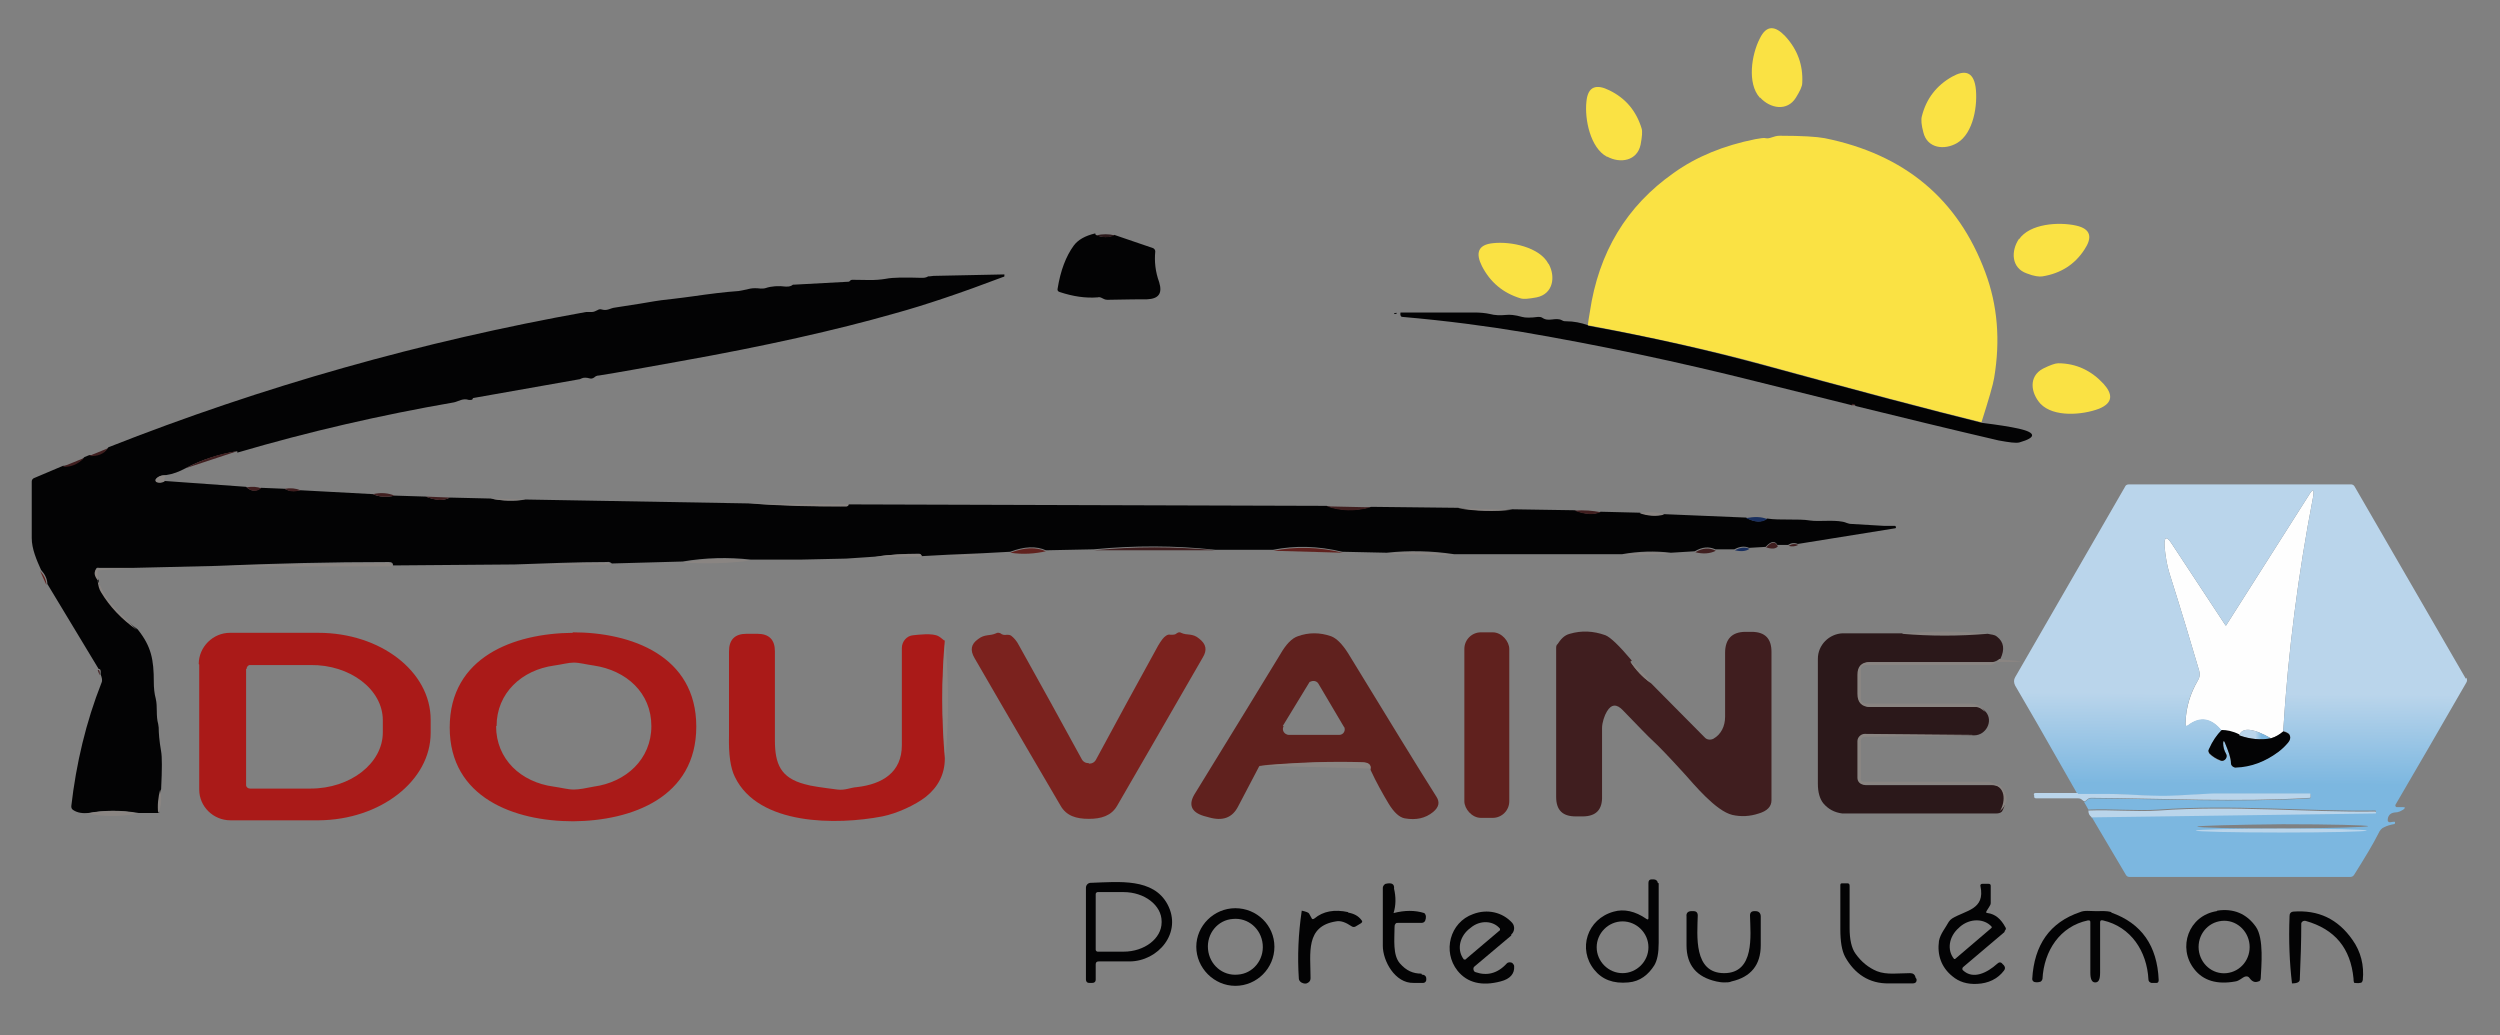 <?xml version="1.0" encoding="UTF-8"?>
<svg id="Calque_1" xmlns="http://www.w3.org/2000/svg" xmlns:xlink="http://www.w3.org/1999/xlink" version="1.1" viewBox="0 0 512 212">
  <rect x="0" y="0" width="512" height="212" fill="#808080" stroke="none"/>
  <!-- Generator: Adobe Illustrator 29.1.0, SVG Export Plug-In . SVG Version: 2.1.0 Build 142)  -->
  <defs>
    <style>
      .st0 {
        fill: #60211e;
      }

      .st1 {
        fill: #030304;
      }

      .st2 {
        fill: url(#Dégradé_sans_nom_6);
      }

      .st3 {
        fill: #182e5e;
      }

      .st4 {
        fill: #aa1a18;
      }

      .st5 {
        fill: #fae244;
      }

      .st6 {
        fill: #bad5eb;
      }

      .st7 {
        fill: #7b221e;
      }

      .st8 {
        fill: #401e1f;
      }

      .st9 {
        fill: #fefefe;
      }

      .st10 {
        fill: url(#Dégradé_sans_nom_61);
      }

      .st11 {
        fill: #8a8582;
      }

      .st12 {
        fill: #2b181a;
      }
    </style>
    <linearGradient id="Dégradé_sans_nom_6" data-name="Dégradé sans nom 6" x1="459.1" y1="95.7" x2="458.5" y2="188.4" gradientUnits="userSpaceOnUse">
      <stop offset=".5" stop-color="#bad5eb"/>
      <stop offset=".7" stop-color="#7cb7e0"/>
    </linearGradient>
    <linearGradient id="Dégradé_sans_nom_61" data-name="Dégradé sans nom 6" x1="458.6" y1="150.4" x2="465.2" y2="150.4" xlink:href="#Dégradé_sans_nom_6"/>
  </defs>
  <path class="st5" d="M360.4,20c-2.6-2.9-1.7-8.8,0-12.1,1.4-2.9,3.2-2.6,5.2-.5,2.5,2.7,3.7,5.9,3.5,9.6,0,.7-.5,1.7-1.3,3-1.8,2.9-5.3,2.2-7.3,0Z"/>
  <path class="st5" d="M404.6,17.8c.5,3.6-.4,9.5-3.8,11.5-2.6,1.5-6.1,1.1-6.9-2.2-.4-1.5-.5-2.6-.3-3.3.9-3.6,3-6.3,6.2-8.1,2.5-1.4,4.3-1.1,4.8,2.1Z"/>
  <path class="st5" d="M329.1,32.1c-3.4-1.8-4.6-7.7-4.2-11.3.3-3.2,2.1-3.6,4.7-2.3,3.3,1.6,5.5,4.2,6.6,7.8.2.6.1,1.7-.2,3.3-.7,3.4-4.2,3.9-6.8,2.5Z"/>
  <path class="st5" d="M405.9,86.5c-10.2-2.5-25.3-6.5-45.4-12-10.3-2.8-22.1-5.4-35.3-7.9.1-1.1.3-2,.4-2.7,1.8-12.2,7.5-21.7,17.2-28.5,4.6-3.3,10.2-5.6,16.7-6.9,1.1-.2,1.8-.3,2.1-.2.9.2,1.6-.5,2.9-.5,4.6,0,7.6.2,9.2.5,16.3,3.3,27.3,12.4,32.9,27.5,2.5,6.7,3.1,13.9,1.8,21.6-.2,1.3-1.1,4.4-2.6,9.1Z"/>
  <path class="st5" d="M413.5,49c2.2-3.2,8.1-3.6,11.7-2.8,3.1.7,3.3,2.5,1.7,4.9-2,3.1-4.9,4.9-8.6,5.5-.6.1-1.7,0-3.2-.6-3.2-1.1-3.3-4.6-1.6-7.1Z"/>
  <path class="st1" d="M224.4,48.1c1.4.6,2.7.6,3.8,0l7.9,2.7c.3.1.5.4.5.7-.2,2,0,4.1.8,6.3.7,2.3-.1,3.4-2.5,3.5-1.1,0-3.8,0-8.1.1-.5,0-.8-.2-1.2-.4-.2-.1-.5-.2-.8-.1-2.5.2-5.1-.2-7.8-1.1-.3-.1-.5-.3-.4-.7.6-3.7,1.7-6.6,3.3-8.8.9-1.2,2.3-2,4.4-2.5Z"/>
  <path class="st12" d="M228.3,48.2c-1.1.5-2.4.5-3.8,0,1.3-.3,2.6-.3,3.8,0Z"/>
  <path class="st5" d="M317.2,54.1c1.4,2.6.9,6.1-2.5,6.8-1.6.3-2.7.4-3.3.2-3.6-1.1-6.2-3.3-7.9-6.6-1.3-2.6-.9-4.4,2.3-4.7,3.6-.4,9.5.8,11.3,4.2Z"/>
  <path class="st1" d="M48.6,92.4c-3.6.6-7.2,1.7-10.6,3.5-1.3.7-2.6,1.2-4,1.4-.8,0-1.5.2-2,.7-.3.3-.2.5.2.7.4.2.9.1,1.5-.2l16.7,1.2c1.1,1,2.1,1,3,.2l4.9.2c.9.5,1.9.6,3.2.3l14.9.8c1.3.6,2.8.7,4.4.3l6.4.2c2.1.8,3.7.9,4.9.2l8.4.2c2.4.5,4.8.6,7.1.2l45.7.8c6.7.5,13.3.7,20,.6.3,0,.4-.1.5-.4l97.9.3c2.8,1,5.8,1.1,9.1.2l17.8.2c3.7.6,7.5.8,11.1.3l12.8.2c2.1.8,3.8,1,5.3.3l8,.2c1.8.6,3.4.7,5,.3l16.8.7c1.8,1,3.2,1,4.3.2,1.4.2,2.8.2,4.4.2,1.8,0,3.2,0,4.4.2,1.9.3,5.7-.3,7.5.5.3.1.6.2.9.2l6.8.4c.3,0,.7,0,1,0,.4,0,.8,0,1.2,0,.1,0,.2.2.2.3,0,0,0,.2-.2.2l-19.9,3.2c-.7-.3-1.4-.2-2,.2h-2.2c-.5-.9-1.3-.8-2.4.4l-3.4.2c-.9-.4-1.9-.3-3,.3h-3.9c-1.3-.6-2.7-.5-4.2.4l-4.9.3c-3.3-.4-6.6-.3-10,.3h-34.4c-4.6-.7-9.2-.8-13.8-.3l-9.1-.2c-5-1.2-9.7-1.3-14.2-.4h-11.8c-8.3-.9-16.6-.9-24.9-.1l-9.8.2c-2-.9-4.4-.8-7.3.3l-5.6.3-7,.3-5.6.3c0-.3-.2-.5-.5-.5-3,0-6,.2-9,.6l-5.9.4-9,.2h-10.6c-4.6-.5-9.2-.4-13.9.4l-14.5.4c-.2-.2-.6-.4-1-.3-6.3,0-12.6.3-18.9.5l-24.9.2c0-.5-.3-.7-.9-.7-11.8,0-23.6.3-35.4.8l-17,.4h-6.9c-.4-.1-.6,0-.7.4-.2.7,0,1.4.6,2.1,0,.9.3,1.7.7,2.4,1.7,2.9,4.2,5.5,7.3,7.7,2.8,3.5,3.3,6.2,3.3,10.8,0,1.1.1,2.3.4,3.4.4,1.7,0,3.4.5,5.2,0,.2.1.5.1.7,0,1,.1,2.6.5,4.9.2,1.1.2,3.6,0,7.7-.4,1.6-.6,3.2-.4,4.9h-4.2c-3.5-.6-6.9-.6-10.3,0-1.1.1-2.2,0-3.1-.6-.3-.2-.4-.4-.4-.8,1-8.7,3-17.2,6.2-25.3.2-.4.1-1-.2-1.7.1-.8,0-1.1-.4-1.1l-10.5-17.4c0-1-.5-2-1.3-2.9-.9-2-1.9-4.3-1.9-6.5,0-3.9,0-7.7,0-11.6,0-.3.2-.6.5-.7l5.9-2.5c1.7,0,3.2-.5,4.4-1.8l1-.4c1.8,0,3.1-.4,3.9-1.6,31.7-12.5,64.3-21.7,97.8-27.7,0,0,.5,0,1.2,0,.4,0,.8-.2,1.2-.4.3-.2.6-.2.9-.1,1.1.3,1.7-.3,2.6-.4,4.1-.6,6.9-1.1,8.1-1.3.6-.1,1.9-.3,3.9-.5,1.4-.2,2.7-.3,3.9-.5,3.5-.5,6.6-.9,9.5-1.1.2,0,1-.2,2.4-.5.6-.1,1.2-.1,2.1,0,.3,0,.7,0,1-.1,1.2-.4,2.6-.5,4.2-.3.3,0,.7,0,1.1-.2l.3-.2c0,0,.2,0,.2,0l11.1-.6c.1,0,.2,0,.3-.1,0,0,.1-.1.2-.2,0,0,.2-.1.3-.1,2.9,0,4.5.2,6.9-.2,1.5-.3,3.9-.3,7.3-.2.5,0,.9,0,1.4-.3.1,0,.5,0,1.1-.1l14.5-.3s0,0,0,0v.3c0,.1,0,.2-.2.2-8.7,3.3-16.1,5.8-22.3,7.5-11.9,3.4-26.6,6.7-44,9.8-7.2,1.3-12.7,2.3-16.5,2.9-.5,0-.8.2-1,.4-.3.2-.6.3-.9.2-.7-.2-1.3-.2-1.7,0-.2.1-.4.2-.6.2l-21.5,3.8c0,0-.2,0-.2.2,0,.1-.2.2-.3.2-.2,0-.3,0-.5,0-1.2-.4-2.1.3-3,.5-15,2.6-29.8,6-44.4,10.3Z"/>
  <ellipse class="st1" cx="285.8" cy="64.2" rx=".3" ry=".1" transform="translate(-7.1 69) rotate(-13.6)"/>
  <path class="st1" d="M325.2,66.7c13.2,2.4,24.9,5.1,35.3,7.9,20.1,5.5,35.3,9.5,45.4,12,3.3.4,5.8.8,7.6,1.2,3.5.8,3.6,1.8.1,2.8-.7.2-2.1,0-4.3-.4-9.9-2.3-19.7-4.7-29.5-7.1.3,0,.3,0,0-.2-.4-.2-.5-.1-.5.1-6.4-1.6-12.9-3.2-19.3-4.8-16.3-4.1-32.4-7.5-48.2-10.2-7.2-1.2-15.4-2.3-24.6-3.1-.2,0-.3-.1-.4-.4v-.4c0,0,0-.1.1-.1,3.6,0,8.6,0,15,0,1.2,0,2.3.1,3.2.3,1.1.3,2.2.3,3.3.2.8-.1,1.9,0,3.3.4.7.2,1.8.2,3.3,0,.3,0,.6,0,.9.2,1.3.9,2.7-.2,4,.5.3.2.6.2.9.2,1.5,0,3,.3,4.4.8Z"/>
  <path class="st5" d="M417.9,82.7c-2-2.2-2.5-5.6.5-7.2,1.4-.7,2.5-1.1,3.1-1.1,3.7,0,6.8,1.5,9.3,4.2,1.9,2.1,2,3.9-.9,5.1-3.4,1.3-9.3,1.8-12-1Z"/>
  <path class="st8" d="M379.8,83h-.6c0-.3.2-.4.5-.2.4.2.4.2,0,.2Z"/>
  <path class="st8" d="M22.1,91.8c-.8,1.2-2.1,1.7-3.9,1.6l3.9-1.6Z"/>
  <path class="st8" d="M48.6,92.4l-10.6,3.5c3.4-1.8,6.9-3,10.6-3.5Z"/>
  <path class="st8" d="M17.2,93.8c-1.2,1.3-2.7,1.9-4.4,1.8l4.4-1.8Z"/>
  <path class="st11" d="M34,97.4c-.3.3-.4.7-.3,1.2-.5.3-1,.3-1.5.2-.4-.1-.4-.4-.2-.7.5-.6,1.1-.8,2-.7Z"/>
  <path class="st8" d="M53.5,100c-1,.8-2,.7-3-.2,1.2-.2,2.2-.1,3,.2Z"/>
  <path class="st8" d="M61.5,100.4c-1.2.4-2.3.3-3.2-.3,1.2-.2,2.3-.1,3.2.3Z"/>
  <path class="st8" d="M80.8,101.5c-1.6.4-3.1.3-4.4-.3,1.7-.4,3.2-.2,4.4.3Z"/>
  <path class="st9" d="M467.6,149.8c-.7.6-1.5,1.1-2.5,1.4-3.7-2.1-5.9-2.3-6.5-.6-1.3-.6-2.5-.9-3.6-.9-2.1-2.6-4.4-3-6.9-1.1-.3.2-.5.2-.5-.2v-.4c.1-3.2,1-6,2.5-8.6.4-.6.5-1.3.3-2-1.5-5.1-3.5-11.8-6.1-20-.5-1.6-.8-3.4-1-5.5-.1-2,.4-2.2,1.5-.5l11,16.7c0,0,0,0,.1,0l16.9-26.6c.9-1.5,1.2-1.4.9.4-3,15.5-5.1,31.5-6.1,47.8Z"/>
  <path class="st8" d="M92.1,101.9c-1.2.7-2.8.7-4.9-.2l4.9.2Z"/>
  <path class="st11" d="M107.6,102.3c-2.3.3-4.7.3-7.1-.2l7.1.2Z"/>
  <path class="st11" d="M173.8,103.3c0,.2-.2.4-.5.4-6.7,0-13.3-.2-20-.6l20.5.2Z"/>
  <path class="st8" d="M280.8,103.9c-3.3.9-6.3.8-9.1-.2l9.1.2Z"/>
  <path class="st11" d="M309.7,104.4c-3.7.4-7.4.3-11.1-.3l11.1.3Z"/>
  <path class="st8" d="M327.8,104.9c-1.4.6-3.2.5-5.3-.3,2-.2,3.7,0,5.3.3Z"/>
  <path class="st11" d="M340.8,105.4c-1.6.4-3.3.3-5-.3,1.9-.3,3.6-.3,5,.3Z"/>
  <path class="st3" d="M361.9,106.3c-1.1.8-2.5.7-4.3-.2,1.7-.3,3.1-.3,4.3.2Z"/>
  <path class="st8" d="M364.1,111.9c-.4.5-1.2.6-2.4.2,1.1-1.2,1.9-1.3,2.4-.2Z"/>
  <path class="st8" d="M368.3,111.6c-.6.3-1.3.4-2,.2.6-.4,1.3-.5,2-.2Z"/>
  <path class="st0" d="M275,113.2l-14.2-.4c4.5-.9,9.3-.8,14.2.4Z"/>
  <path class="st3" d="M358.3,112.4c-.7.5-1.7.6-3,.3,1.1-.6,2.1-.7,3-.3Z"/>
  <path class="st0" d="M214.2,112.9c-2.2.5-4.7.7-7.3.3,2.9-1.1,5.3-1.2,7.3-.3Z"/>
  <path class="st8" d="M248.9,112.7h-24.9c8.3-.8,16.6-.8,24.9,0Z"/>
  <path class="st8" d="M351.4,112.8c-1.2.6-2.6.7-4.2.3,1.5-.9,2.9-1,4.2-.3Z"/>
  <path class="st11" d="M297.9,113.7l-13.8-.3c4.6-.5,9.2-.4,13.8.3Z"/>
  <path class="st11" d="M188.8,114h-9.5c3-.4,6-.6,9-.5.3,0,.5.2.5.5Z"/>
  <path class="st11" d="M201.3,113.5c-2.2.5-4.6.6-7,.3l7-.3Z"/>
  <path class="st11" d="M342.3,113.4l-10,.3c3.3-.6,6.7-.7,10-.3Z"/>
  <path class="st11" d="M153.7,114.8c-4.5.6-9.2.7-13.9.4,4.7-.8,9.4-1,13.9-.4Z"/>
  <path class="st11" d="M173.3,114.4l-9,.2,9-.2Z"/>
  <path class="st11" d="M80.4,116h-36.4c11.8-.4,23.6-.6,35.4-.7.6,0,.9.2.9.7Z"/>
  <path class="st11" d="M125.2,115.6l-19.9.2c6.3-.2,12.6-.4,18.9-.5.4,0,.7.1,1,.3Z"/>
  <path class="st11" d="M27.1,116.4l-7.1.4v1.2c0,0,.1,1,.1,1-.6-.8-.9-1.5-.6-2.1.1-.3.3-.5.7-.5h6.9Z"/>
  <path class="st0" d="M9.5,119.8l-1.3-2.9c.8.9,1.3,1.9,1.3,2.9Z"/>
  <path class="st1" d="M20,116.8v1.2c0,0,0-1.2,0-1.2Z"/>
  <path class="st11" d="M28,129c-3.1-2.2-5.5-4.7-7.3-7.7-.4-.6-.6-1.4-.7-2.4.4.8.8,1.6,1.2,2.4,1.4,2.7,4.5,5.3,6.7,7.6Z"/>
  <path class="st0" d="M280.7,157.4c0-.8-.5-1.2-1.7-1.2-5.9-.3-12.9,0-21.1.7l-4.3,8.2c-1.2,2.4-3.2,3.1-6,2.3l-1.1-.3c-2.6-.8-3.2-2.4-1.7-4.7,8-13,13.8-22.5,17.4-28.4,1.2-2.1,2.4-3.3,3.6-3.7,2.2-.8,4.5-.8,6.8,0,1.1.4,2.3,1.6,3.5,3.5,8.3,13.6,14.3,23.4,18.1,29.4.7,1.1.5,2.1-.7,3.1-1.6,1.3-3.5,1.7-5.8,1.3-1.1-.2-2.2-1.2-3.3-3-1.2-2-2.5-4.3-3.7-6.9ZM262.9,148.7c-.3.5-.2,1.2.4,1.6.2.1.4.2.6.2h10.4c.6,0,1.1-.5,1.1-1.1,0-.2,0-.4-.2-.6l-5.2-8.8c-.3-.5-1-.7-1.6-.4-.2,0-.3.2-.4.4l-5.3,8.7Z"/>
  <rect class="st0" x="299.9" y="129.5" width="9.2" height="38" rx="3.4" ry="3.4"/>
  <path class="st4" d="M40.7,136c0-3.5,2.9-6.4,6.4-6.4h18.1c12.7,0,23,7.9,23,17.8v2.7c0,9.8-10.3,17.8-22.9,17.9h-18.1c-3.5,0-6.4-2.8-6.4-6.3h0v-25.6ZM50.4,137v23.8c0,.4.4.7.8.7h12.4c8.2,0,14.8-5.2,14.8-11.5v-2.5c0-6.3-6.7-11.4-14.8-11.3,0,0,0,0,0,0h-12.4c-.4,0-.7.4-.7.8h0Z"/>
  <path class="st4" d="M117.3,129.5c12,0,25.3,4.8,25.3,19.3,0,14.5-13.2,19.3-25.2,19.4-12,0-25.3-4.8-25.3-19.2,0-14.5,13.2-19.3,25.2-19.4ZM101.6,148.7c0,6.8,5.1,11.5,11.8,12.4,1.5.2,2.9.6,4.1.6,1.1,0,2.6-.3,4.1-.6,6.6-.9,11.8-5.6,11.8-12.4,0-6.8-5.1-11.4-11.8-12.4-1.5-.2-2.9-.6-4.1-.6-1.1,0-2.5.4-4,.6-6.6.9-11.8,5.6-11.8,12.4Z"/>
  <path class="st7" d="M223,156.4c.7,0,1.2-.3,1.5-.9,4.2-7.8,8.4-15.5,12.7-23.3.6-1,1.1-1.7,1.6-2,.3-.2.6-.3.9-.2.6,0,1,0,1.3-.3.3-.2.6-.3.9-.1,1.2.6,2.3,0,3.7,1.2,1.4,1.1,1.7,2.3.7,3.9-8.2,14.2-14,24.3-17.5,30.3-1.2,2.1-3.3,2.7-5.8,2.7-2.6,0-4.6-.6-5.8-2.7-3.5-6-9.4-16-17.6-30.2-1-1.7-.7-2.9.7-3.9,1.4-1.1,2.4-.6,3.7-1.2.3-.2.6-.1.9,0,.3.3.8.4,1.3.3.3,0,.6,0,.9.2.5.4,1.1,1,1.6,2,4.3,7.7,8.6,15.5,12.8,23.2.3.6.8.9,1.5.9Z"/>
  <path class="st8" d="M333.9,135.5c1.1,1.7,2.5,3.2,4.2,4.4l11.1,11.2c.4.4,1.1.5,1.7.2,1.6-.9,2.4-2.6,2.4-4.5,0-4.4,0-8.8,0-13.1,0-2.8,1.4-4.3,4.2-4.3h1.2c2.8,0,4.1,1.4,4.1,4.1,0,3.1,0,13.2,0,30.4,0,1.3-.9,2.2-2.6,2.7-1.8.6-3.6.7-5.4.3-3.4-.8-7.9-6.3-9.8-8.4-3.1-3.4-5.3-5.7-6.4-6.7-1.1-1-3.1-3.1-6.2-6.3-1.3-1.4-2.4-1.3-3.3.2-.5.8-1,2.3-1,3.4,0,6.8,0,11.5,0,13.9.1,2.8-1.2,4.2-4,4.2h-1.4c-2.7,0-4-1.3-4-4v-30.4c0-.3,0-.7.3-.9.6-.9,1.3-1.8,2.5-2.1,2.4-.7,4.8-.6,7.3.3,1,.4,2.8,2.1,5.4,5.2Z"/>
  <path class="st11" d="M407,129.8c-5.9.6-11.7.6-17.6,0,5.8-.6,11.7-.6,17.6,0Z"/>
  <path class="st4" d="M193.5,131.1c-.7,8.1-.7,16.1,0,24.2,0,3.3-1.4,5.9-3.9,7.9-2.2,1.7-5.9,3.4-8.9,4-9.3,1.8-25.4,1.9-30.2-8.1-.9-1.8-1.3-4.6-1.2-8.5,0-5.8,0-11.5,0-17.2,0-2.4,1.2-3.6,3.6-3.6h2.2c2.4,0,3.6,1.2,3.6,3.6,0,7,0,13.1,0,18.2,0,4.9,1.2,7.7,6.1,9,1.3.4,3.6.7,6.7,1.1,1.6.2,2.6-.4,4-.5,5.2-.6,9.2-3,9.2-8.6,0-7.9,0-14.5,0-19.9,0-1.3,1-2.5,2.3-2.6,1-.1,4-.5,5.2.2.4.2.8.6,1.2.9Z"/>
  <path class="st12" d="M389.5,129.8c5.8.5,11.7.5,17.6,0,.7.2,1.3.1,1.9.6,1.4,1.1,1.6,2.6.7,4.5-.6.3-1.1.7-1.8.7-13,0-21.3,0-24.8,0-1.7,0-2.5.9-2.5,2.6v3.9c0,1.8.9,2.7,2.7,2.7,7.5,0,14.7,0,21.7,0,.4,0,1,.3,1.7,1,1.6,1.9,0,4.8-2.4,4.8l-22-.2c-.8,0-1.5.7-1.5,1.5,0,0,0,0,0,0v7.5c0,.8.6,1.4,1.4,1.4h0c9.8,0,18.4,0,25.8,0,3.2,0,3.2,3.4,2,5.4-.3.3-.7.4-1.2.4h-31.5c-1.6-.2-2.9-.9-3.9-2.1-.7-.9-1.1-2.2-1.1-4,0-8.9,0-17.5,0-25.6,0-2.8,2.3-5.1,5.1-5.2h12.4Z"/>
  <path class="st11" d="M193.6,155.4c-.7-8.1-.8-16.1,0-24.2.7,8,.8,16.1,0,24.2Z"/>
  <path class="st11" d="M409.5,134.9c-.6.8-1.3,1.3-2.1,1.3-2.1,0-10.5,0-25.3,0-.7,0-1,.3-1,1v5.8c0,.7.4,1.1,1.1,1.1,7.3,0,14.4,0,21.4,0,1.2,0,2.2.6,2.9,1.7-.7-.7-1.3-1-1.7-1-7,0-14.2,0-21.7,0-1.8,0-2.7-.9-2.7-2.7v-3.9c0-1.7.8-2.6,2.5-2.6,3.5,0,11.8,0,24.8,0s1.2-.4,1.8-.7Z"/>
  <path class="st11" d="M333.9,135.5c1.7,1.2,3.1,2.7,4.2,4.4-1.7-1.2-3.1-2.7-4.2-4.4Z"/>
  <path class="st8" d="M20.4,138.3l-.4-1.1c.4,0,.5.3.4,1.1Z"/>
  <g>
    <path class="st2" d="M505,139l-22.8-39.4c-.1-.2-.4-.4-.7-.4h-45.5c-.4,0-.7.2-.8.5l-22.5,39c-.3.5-.3,1.1,0,1.7l4.7,8.1,8.1,14.2c2.1,0,4.2,0,6.3,0,4.4,0,9.3.6,14.1.3,4.2-.2,6.7-.4,7.7-.4,6.4,0,12.9,0,19.3,0,.2,0,.3,0,.3.2v.5c0,.1,0,.2-.2.2-14.8.9-29.9.1-44.7,0-.3,0-.6.1-.8.3-.2.2-.4.4-.7.4l.9,1.6c4.8-.2,9.8.3,14.4,0,15-1.1,30.5.4,44.3.2.1,0,.2,0,.2.2,0,.2,0,.2-.2.2l-58.1.8,7.1,12c.2.3.4.4.8.4h45.1c.3,0,.6-.1.8-.4,2.2-3.5,3.9-6.3,5-8.5.3-.7.7-1.1,1.2-1.3.6-.3,1.3-.5,1.9-.6.1,0,.2,0,.3-.2,0-.1,0-.3,0-.3-.2,0-.6,0-1,.1,0,0,0,0-.1,0-.2,0-.4-.2-.4-.4,0-.9.5-1.5,1.4-1.6.8,0,1.3-.3,1.8-.6.5-.4.4-.5-.2-.5h-1c0,0-.1,0-.2,0-.2-.1-.3-.3-.2-.5l6.7-11.5,7.8-13.5c.2-.3.2-.7,0-1ZM467.5,169.7c-9.6,0-17.5-.2-17.5-.4h0c0-.2,7.8-.4,17.5-.5,9.6,0,17.5.2,17.5.4,0,.2-7.8.4-17.5.5ZM457.9,157.2c-.5,0-1-.4-1-.9,0-1.1-.5-2.4-1.2-4.1-.2-.6-.4-.5-.4,0,0,.8.2,1.5.6,2.2.1.2.2.5,0,.8-.2.5-.7.8-1.2.6-.8-.3-1.6-.8-2.2-1.4-.2-.3-.3-.6-.1-.9.7-1.6,1.6-2.9,2.6-3.9-2.1-2.6-4.4-3-6.9-1.1-.3.2-.5.2-.5-.2v-.4c.1-3.2,1-6,2.5-8.5.4-.6.5-1.3.3-2-1.5-5.1-3.5-11.8-6.1-20-.5-1.6-.8-3.4-1-5.5-.1-2,.4-2.2,1.5-.5l11,16.7c0,0,0,0,.1,0l16.9-26.6c.9-1.5,1.2-1.4.9.4-3,15.5-5.1,31.5-6.1,47.8.8.2,1.3.5,1.4,1,.1.4,0,.8-.4,1.3-.6.7-1.2,1.3-2,1.9-2.7,2-5.6,3.1-8.7,3.2Z"/>
    <path class="st10" d="M458.6,150.6c2.2.8,4.4,1,6.5.6-3.7-2.1-5.9-2.3-6.5-.6Z"/>
  </g>
  <path class="st1" d="M458.6,150.6c2.2.8,4.4,1,6.5.6,1-.3,1.8-.8,2.5-1.4.8.2,1.3.5,1.4,1,.1.4,0,.8-.4,1.3-.6.7-1.2,1.3-2,1.9-2.7,2-5.6,3.1-8.7,3.2-.5,0-1-.4-1-.9,0-1.1-.5-2.4-1.2-4.1-.2-.6-.4-.5-.4,0,0,.8.2,1.5.6,2.2.3.5,0,1.1-.4,1.3-.2.1-.5.2-.8,0-.8-.3-1.6-.8-2.2-1.4-.2-.3-.3-.6-.1-.9.7-1.6,1.6-2.9,2.6-3.9,1,0,2.2.2,3.6.9Z"/>
  <path class="st11" d="M404,150.6l-22.1.3c-.5,0-.8.4-.8.9v7.7c0,.4.2.6.6.6h25.4c.1,0,.2,0,.3,0l2.2.8c0,0,.2.2.4.4,1.4,1.8,1.2,3.4-.4,4.8,1.2-2,1.2-5.4-2-5.4-7.4,0-16.1,0-25.8,0-.8,0-1.4-.6-1.4-1.4h0v-7.5c0-.8.7-1.5,1.5-1.5,0,0,0,0,0,0l22,.2Z"/>
  <path class="st11" d="M280.7,157.4l-22.8-.6c8.1-.7,15.2-.9,21.1-.7,1.2,0,1.8.5,1.7,1.2Z"/>
  <path class="st11" d="M32.8,161.7c.4,1.9.2,3.5-.4,4.9-.2-1.7,0-3.3.4-4.9Z"/>
  <path class="st6" d="M425.5,162.6c2.1,0,4.2,0,6.3,0,4.4,0,9.3.6,14.1.3,4.2-.2,6.7-.4,7.7-.4,6.4,0,12.9,0,19.3,0,.2,0,.3,0,.3.2v.5c0,.1,0,.2-.2.2-14.8.9-29.9.1-44.7,0-.3,0-.6.1-.8.3-.2.2-.4.4-.7.4l-.4-.3c-.2-.2-.5-.3-.8-.3h-8.6c-.2,0-.4-.1-.4-.3v-.3c-.2-.3,0-.5.3-.5h8.7Z"/>
  <path class="st6" d="M428.3,167.3c-.4-.3-.6-.7-.6-1.3,4.8-.2,9.8.3,14.4,0,15-1.1,30.5.4,44.3.2.1,0,.2,0,.2.2,0,.2,0,.2-.2.2l-58.1.8Z"/>
  <path class="st11" d="M28.2,166.6c-3.5.7-6.9.7-10.3,0,3.4-.7,6.9-.7,10.3,0Z"/>
  <path class="st11" d="M408.5,166.6h-31.5c0,0,31.5,0,31.5,0Z"/>
  <ellipse class="st6" cx="467.5" cy="169.3" rx="17.5" ry=".4" transform="translate(-.3 .8) rotate(0)"/>
  <g>
    <path class="st1" d="M339.5,180.8c0-.4-.4-.7-.8-.7h-.5c-.4,0-.6.3-.6.7v7.2c0,.3-.1.4-.4.2-2.3-1.6-4.6-2.1-6.7-1.5-5.5,1.5-7.4,7.7-4,11.9,1.6,2,3.9,2.9,7,2.6,2.4-.2,4.1-1.6,5.3-3.5.6-1,.9-2.5.9-4.6,0-1.8,0-5.9,0-12.2,0,0,0,0,0,0ZM332.3,199.3c-2.9,0-5.3-2.4-5.3-5.3s2.4-5.3,5.3-5.3,5.3,2.4,5.3,5.3-2.4,5.3-5.3,5.3Z"/>
    <path class="st1" d="M223.4,180.8c-.6,0-1,.5-1,1v18.8c0,.4.2.7.7.7h.6c.4,0,.7-.2.7-.7v-3.1c0-.4.2-.6.6-.6,1.5,0,3.6,0,6.3,0,5.9,0,10.9-5.9,7.8-11.7-2.9-5.4-9.9-4.6-15.6-4.4ZM237.9,188.9c0,3.3-3.5,6-7.8,6h-5.3c-.2,0-.4-.2-.4-.4v-11.4c0-.2.2-.4.4-.4h5.3c4.3,0,7.8,2.7,7.8,6v.2Z"/>
    <path class="st1" d="M392.3,200.2c-.1-.6-.5-.9-1.1-.9-2.3,0-4.8.4-6.8-.4-1.7-.7-3.2-1.9-4.4-3.6-.8-1.1-1.2-2.9-1.2-5.2,0-1.3,0-4.3,0-8.7,0-.4-.2-.5-.5-.5h-1c-.3,0-.4.1-.4.4,0,5.8,0,8.8,0,9,0,2.5.3,4.4,1,5.7,1.9,3.4,4.9,5.5,9,5.4.4,0,2,0,4.8,0,.6,0,.9-.3.8-.9h0Z"/>
    <path class="st1" d="M410.6,190.6c.2-.2.3-.5.1-.7-.9-1.7-2.1-2.7-3.6-2.9-.4,0-.4-.2-.2-.5l.5-.8c.2-.3.3-.5.3-.8v-3.5c0-.3-.2-.4-.5-.4h-1.2c-.3,0-.5.2-.4.5,1,4.8-3,4.9-5.8,6.6-.3.2-.5.4-.7.7-.7,1.3-1.7,2.4-2,3.9-.4,2.9.5,5.4,2.7,7.2,1.4,1.2,3.1,1.7,5.1,1.6,2.3-.1,4.2-1,5.5-2.7.3-.4.3-.7,0-1.1l-.3-.3c-.3-.4-.7-.4-1.1,0-2,1.8-4.9,3.3-7,1.3,0,0,0,0,0,0-.2-.2-.1-.4,0-.6l8.5-7.2ZM400.3,196.4s-.1,0-.1,0h0c0,0,0,0,0,0-1.5-1.8-1.1-4.6,1-6.4l.2-.2s0,0,0,0c2.1-1.8,5-1.7,6.5,0h0c0,0,0,0,0,0,0,0,0,.1,0,.2l-7.5,6.4Z"/>
    <path class="st1" d="M291.1,199.4c-1.7,0-3.1-.6-4.4-2.1-1.5-1.7-1.1-5-1.1-7.3,0-.3,0-.6.2-.8.1-.2.3-.2.6-.2,1.6,0,3.2,0,4.8,0,.3,0,.6-.2.7-.5.2-.6.2-1.1-.2-1.5-1.9-.6-4-.6-6.3,0,.5-1.6.5-3.3.1-5,.1-.9-.4-1.3-1.7-1-.1,0-.2.1-.3.2-.2.2-.3.4-.3.7,0,5.2,0,9.2,0,11.8,0,3.1,2.5,7.7,6.3,7.6,1.1,0,1.7,0,2,0,.3,0,.6-.3.6-.6v-.3s0,0,0,0c0-.5-.4-.8-.9-.8Z"/>
    <path class="st1" d="M253,186c-4.4,0-8,3.6-8,7.9s3.6,8,8,8,8-3.6,8-8-3.6-7.9-8-7.9ZM253.5,199.6h0c-3.1.3-5.8-2-6.1-5.2s2-6,5.1-6.2h0c3.1-.3,5.8,2,6.1,5.2.3,3.2-2,6-5.1,6.2Z"/>
    <path class="st1" d="M276.1,186.8c-2.8-.6-5.1-.2-6.9,1.3-.3.2-.5.2-.6-.1l-.5-.9c-.1-.2-.6-.4-1.5-.6-.7,4.7-.9,9.3-.6,13.9,0,.3.2.6.5.8.4.2.7.3,1.1.2.5-.2.8-.5.8-1.1,0-5.1-1.1-10.6,5.2-11.6,1-.2,2,.2,3.2,1,.3.2.6.2.9,0l1-.6c.3-.2.4-.4.1-.7-.6-.8-1.5-1.3-2.7-1.5ZM269.8,189.1s0,0,0,0c0,0,0,0,0,0,0,0,0,0,0,0ZM269.7,189c0,0-.1,0-.2,0,0,0,.1,0,.2,0ZM267.1,200.1s0,0,0,0c0,0,0,0,0,0ZM267.2,200.3s0,0,0,0c0,0,0,0,0,0ZM267.3,200.4s0,0,0,0c0,0,0,0,0,0ZM267.5,200.5s0,0,.1,0c0,0,0,0,0,0,0,0,0,0,0,0ZM267.8,200.4s0,0,0,0c0,0,0,0,0,0ZM267.7,200.4s0,0,0,0c0,0,0,0,0,0ZM268,200.2c0,0,0-.1,0-.2,0,0,0,.1,0,.2ZM269.8,189.2s0,0,0,0c0,0,0,0,0,0Z"/>
    <path class="st1" d="M309.5,191.4s0,0,0,0c.7-.6.8-1.7.2-2.4-2-2.2-5.1-2.9-8-1.8-4.8,1.7-6.3,7.7-3.2,11.6,2,2.5,5,3.2,8.8,2.2,2-.5,2.9-1.6,2.8-3.1,0-.2-.1-.4-.3-.6-.3-.3-.9-.3-1.2,0-1.9,2.1-4.1,2.6-6.4,1.8-.1,0-.2-.1-.3-.2-.2-.3-.2-.7,0-.9l7.6-6.4ZM300,196.5s0,0,0,0c0,0-.2,0-.2,0h0c-1.4-1.8-1-4.4.9-6.1l.5-.4c1.9-1.6,4.6-1.5,6,.2h0c0,.1,0,.2,0,.3l-7.2,6.1Z"/>
    <path class="st1" d="M359.7,186.6h-.4c-.6,0-.9.3-.9.9.1,4.1,1,11.8-5.3,11.8s-5.5-7.7-5.4-11.8c0-.6-.3-.9-.9-.9h-.4c-.7,0-1.1.4-1,1.1,0,2.8,0,4.7,0,5.9,0,4.1,2.1,6.5,6.1,7.4.5.1,1,.2,1.6.2s1.1,0,1.5-.2c4-.9,6-3.4,6-7.4,0-1.2,0-3.2,0-5.9,0-.7-.4-1.1-1.1-1.1Z"/>
    <path class="st1" d="M432.4,186.8c-1-.3-2-.2-3.2-.2s-2.3-.2-3.2.2c-6.2,2.1-9.4,6.7-9.8,13.7,0,.3.2.5.4.6.4.1.7.1,1.1,0,.3,0,.5-.3.6-.6.3-5.8,3.6-10.8,9.3-12,.4,0,.5,0,.5.4,0,6,0,9.4,0,10.3,0,1.3.3,2,1,2,.7,0,1-.6,1-2,0-.9,0-4.3,0-10.3,0-.4.2-.5.6-.4,5.7,1.3,9,6.3,9.3,12.1,0,.3.2.6.6.7.4,0,.7,0,1.1,0,.3,0,.4-.3.4-.6-.3-7-3.5-11.6-9.7-13.8Z"/>
    <path class="st1" d="M454,186.6c-5.8.9-8.1,7.5-4.6,11.9,1.8,2.3,4.6,3.2,8.4,2.5.8-.1,1.4-.8,2-1,.4-.1.7,0,.9.3.5.7,1.1,1,1.8.7.3,0,.5-.3.5-.7.1-2.3.7-8.1-1-10.5-1.9-2.7-4.6-3.8-7.9-3.3ZM456,199.3c-2.9.3-5.4-1.9-5.7-4.8-.3-3,1.8-5.6,4.7-5.9,2.9-.3,5.4,1.9,5.7,4.8.3,3-1.8,5.6-4.7,5.9Z"/>
    <path class="st1" d="M481.8,192.5c-3-4.3-7-6.2-12.2-5.8-.5.1-.7.4-.7.9-.2,5,0,9.6.5,13.8,1.1,0,1.6-.3,1.6-.8.2-4.5.3-8.2.3-11.3,0,0,0-.1,0-.2.1-.4.5-.6.9-.5,6,1.7,9.2,5.6,9.8,11.8,0,.6.1.9.2.9.3,0,.7.1,1.1,0,.4,0,.5-.2.6-.6.3-3-.4-5.8-2.1-8.2Z"/>
  </g>
</svg>